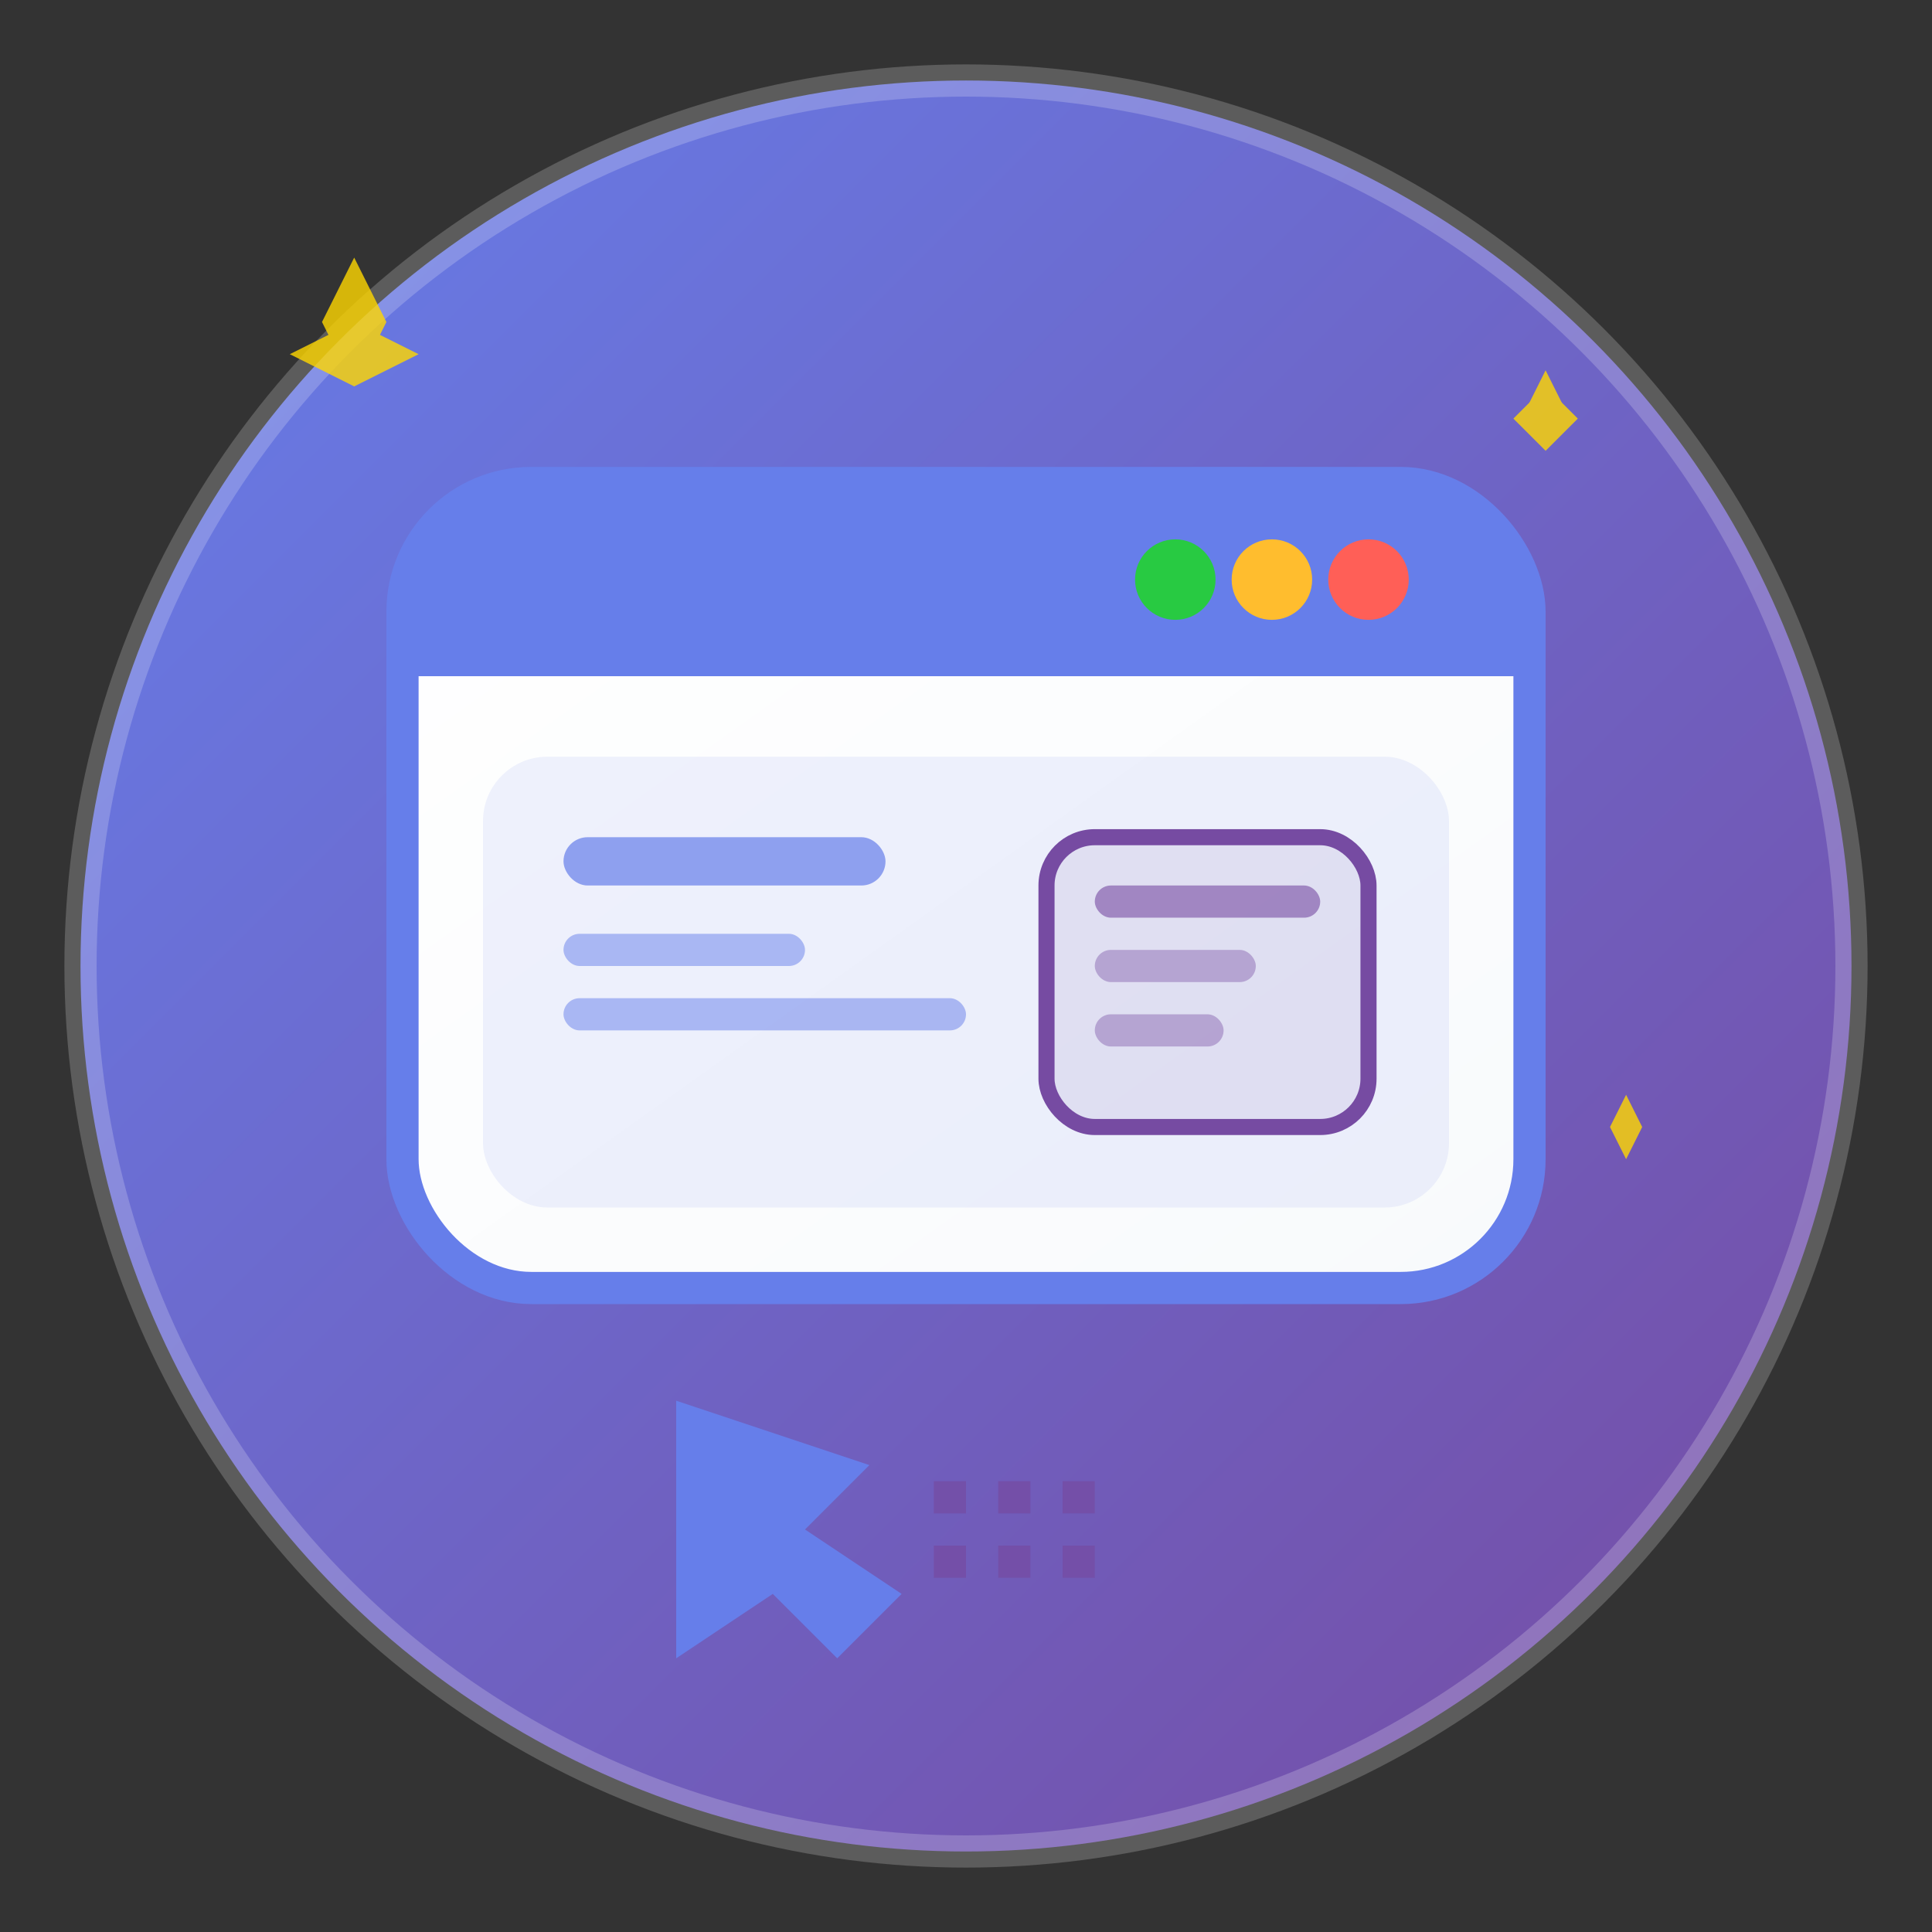 <svg xmlns="http://www.w3.org/2000/svg" viewBox="0 0 120 120" width="120" height="120">
  <rect x="0" y="0" width="120" height="120" fill="#333333" stroke="none"/>
  <defs>
    <linearGradient id="logoGradient" x1="0%" y1="0%" x2="100%" y2="100%">
      <stop offset="0%" stop-color="#667eea"/>
      <stop offset="100%" stop-color="#764ba2"/>
    </linearGradient>
    <linearGradient id="windowGradient" x1="0%" y1="0%" x2="100%" y2="100%">
      <stop offset="0%" stop-color="#ffffff"/>
      <stop offset="100%" stop-color="#f8fafc"/>
    </linearGradient>
  </defs>
  
  <!-- 背景圆形 -->
  <circle cx="60" cy="60" r="55" fill="url(#logoGradient)" stroke="rgba(255,255,255,0.2)" stroke-width="2"/>
  
  <!-- 主窗口框架 -->
  <rect x="25" y="30" width="70" height="50" rx="8" ry="8" fill="url(#windowGradient)" stroke="#667eea" stroke-width="2"/>
  
  <!-- 窗口标题栏 -->
  <rect x="25" y="30" width="70" height="12" rx="8" ry="8" fill="#667eea"/>
  <rect x="25" y="36" width="70" height="6" fill="#667eea"/>
  
  <!-- 标题栏按钮 -->
  <circle cx="85" cy="36" r="2.5" fill="#ff5f57"/>
  <circle cx="79" cy="36" r="2.5" fill="#ffbd2e"/>
  <circle cx="73" cy="36" r="2.5" fill="#28ca42"/>
  
  <!-- 窗口内容区域 -->
  <rect x="30" y="47" width="60" height="28" rx="4" ry="4" fill="rgba(102, 126, 234, 0.1)"/>
  
  <!-- 内容元素 -->
  <rect x="35" y="52" width="20" height="3" rx="1.5" fill="#667eea" opacity="0.7"/>
  <rect x="35" y="58" width="15" height="2" rx="1" fill="#667eea" opacity="0.5"/>
  <rect x="35" y="62" width="25" height="2" rx="1" fill="#667eea" opacity="0.5"/>
  
  <!-- 右侧组件区域 -->
  <rect x="65" y="52" width="20" height="18" rx="3" fill="rgba(118, 75, 162, 0.1)" stroke="#764ba2" stroke-width="1"/>
  <rect x="68" y="55" width="14" height="2" rx="1" fill="#764ba2" opacity="0.6"/>
  <rect x="68" y="59" width="10" height="2" rx="1" fill="#764ba2" opacity="0.4"/>
  <rect x="68" y="63" width="8" height="2" rx="1" fill="#764ba2" opacity="0.4"/>
  
  <!-- 设计工具图标 -->
  <g transform="translate(40, 85)">
    <!-- 鼠标指针 -->
    <path d="M2 2 L2 18 L8 14 L12 18 L16 14 L10 10 L14 6 Z" fill="#667eea"/>
    <!-- 拖拽虚线 -->
    <path d="M18 8 L28 8 M18 12 L28 12" stroke="#764ba2" stroke-width="2" stroke-dasharray="2,2" opacity="0.7"/>
  </g>
  
  <!-- 魔法星星效果 -->
  <g opacity="0.8">
    <path d="M20 20 L22 16 L24 20 L22 24 Z" fill="#ffd700"/>
    <path d="M18 22 L22 20 L26 22 L22 24 Z" fill="#ffd700"/>
    
    <path d="M95 25 L96 23 L97 25 L96 27 Z" fill="#ffd700"/>
    <path d="M94 26 L96 24 L98 26 L96 28 Z" fill="#ffd700"/>
    
    <path d="M100 70 L101 68 L102 70 L101 72 Z" fill="#ffd700"/>
  </g>
</svg> 